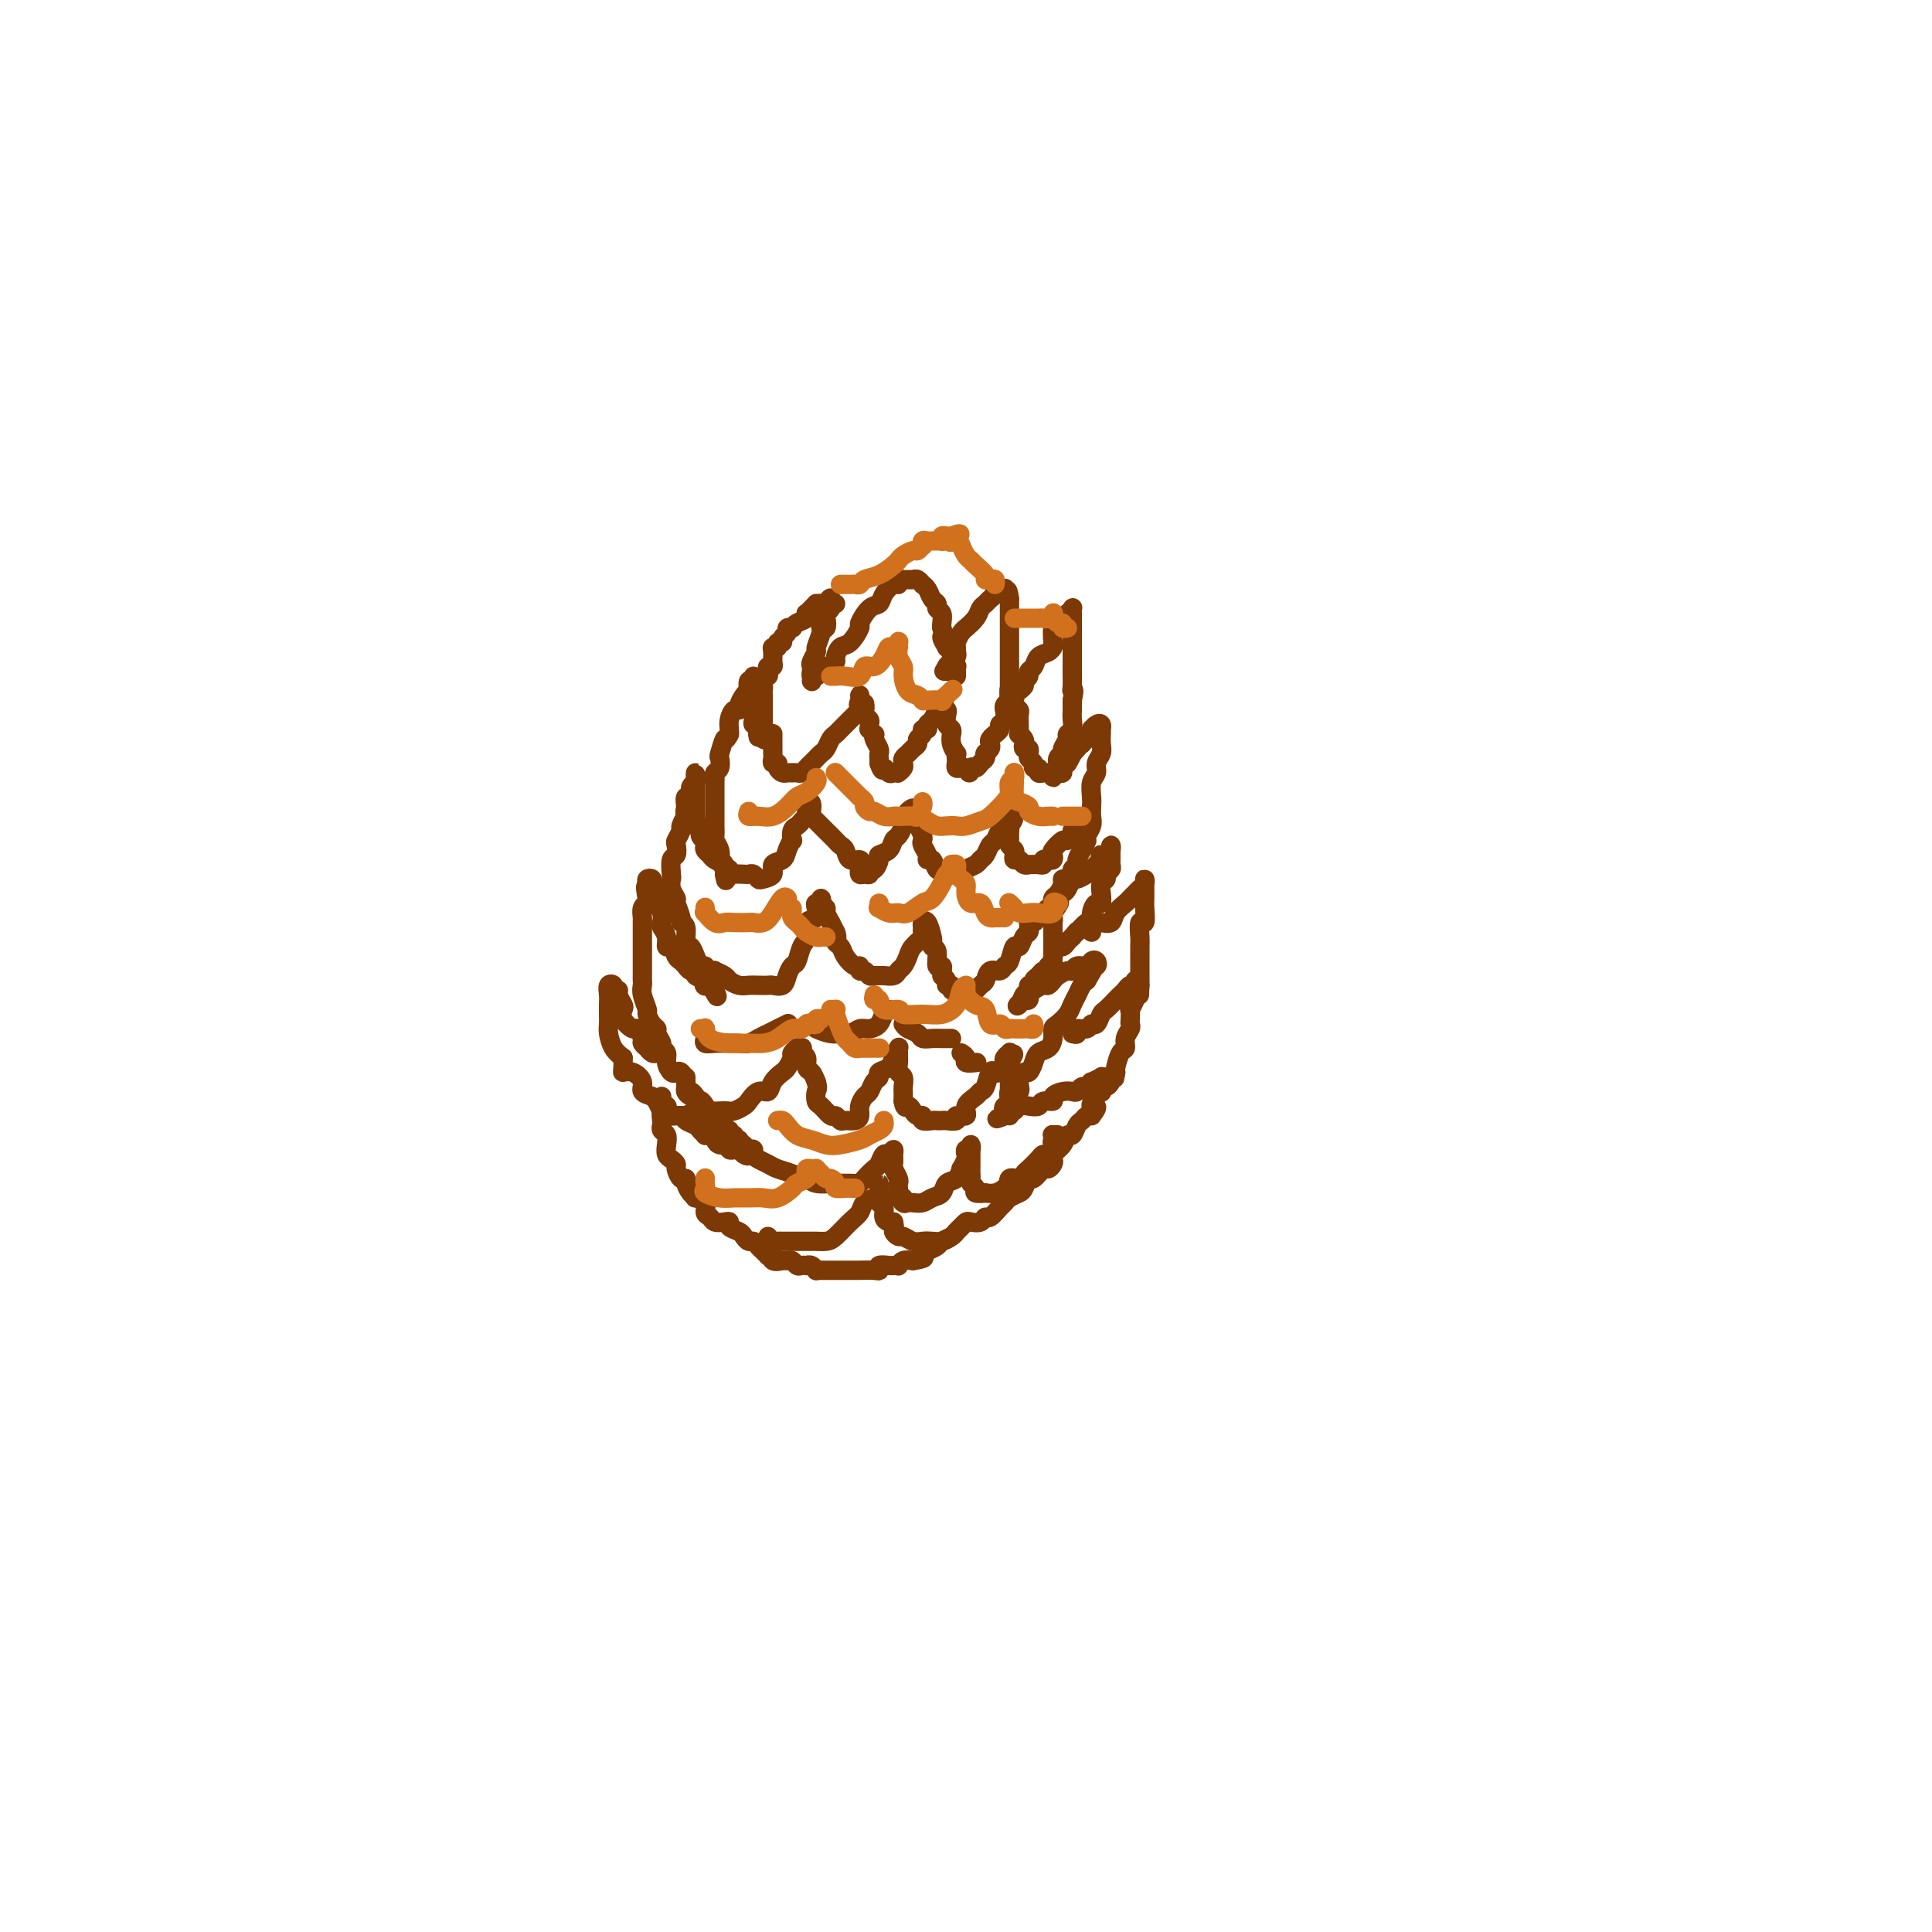 <svg viewBox='0 0 400 400' version='1.1' xmlns='http://www.w3.org/2000/svg' xmlns:xlink='http://www.w3.org/1999/xlink'><g fill='none' stroke='rgb(124,56,5)' stroke-width='4' stroke-linecap='round' stroke-linejoin='round'><path d='M169,140c0.447,-0.311 0.894,-0.623 1,-1c0.106,-0.377 -0.130,-0.821 0,-1c0.130,-0.179 0.626,-0.094 1,0c0.374,0.094 0.628,0.196 1,0c0.372,-0.196 0.864,-0.691 1,-1c0.136,-0.309 -0.084,-0.434 0,-1c0.084,-0.566 0.473,-1.574 1,-2c0.527,-0.426 1.192,-0.270 2,-1c0.808,-0.730 1.760,-2.345 2,-3c0.240,-0.655 -0.230,-0.351 0,-1c0.230,-0.649 1.162,-2.250 2,-3c0.838,-0.750 1.583,-0.650 2,-1c0.417,-0.350 0.507,-1.152 1,-2c0.493,-0.848 1.389,-1.744 2,-2c0.611,-0.256 0.937,0.128 1,0c0.063,-0.128 -0.138,-0.767 0,-1c0.138,-0.233 0.615,-0.058 1,0c0.385,0.058 0.677,0.001 1,0c0.323,-0.001 0.678,0.054 1,0c0.322,-0.054 0.611,-0.218 1,0c0.389,0.218 0.879,0.818 1,1c0.121,0.182 -0.126,-0.053 0,0c0.126,0.053 0.626,0.394 1,1c0.374,0.606 0.622,1.475 1,2c0.378,0.525 0.886,0.705 1,1c0.114,0.295 -0.166,0.706 0,1c0.166,0.294 0.776,0.470 1,1c0.224,0.530 0.060,1.412 0,2c-0.060,0.588 -0.017,0.882 0,1c0.017,0.118 0.009,0.059 0,0'/><path d='M195,130c0.554,1.720 -0.062,1.522 0,2c0.062,0.478 0.801,1.634 1,2c0.199,0.366 -0.144,-0.056 0,0c0.144,0.056 0.774,0.590 1,1c0.226,0.410 0.046,0.698 0,1c-0.046,0.302 0.040,0.620 0,1c-0.040,0.380 -0.207,0.824 0,1c0.207,0.176 0.787,0.086 1,0c0.213,-0.086 0.057,-0.167 0,0c-0.057,0.167 -0.015,0.581 0,1c0.015,0.419 0.004,0.844 0,1c-0.004,0.156 -0.001,0.045 0,0c0.001,-0.045 0.001,-0.022 0,0'/><path d='M168,141c0.000,0.000 0.100,0.100 0.1,0.1'/><path d='M169,140c-0.420,0.087 -0.841,0.174 -1,0c-0.159,-0.174 -0.058,-0.608 0,-1c0.058,-0.392 0.072,-0.742 0,-1c-0.072,-0.258 -0.231,-0.423 0,-1c0.231,-0.577 0.850,-1.564 1,-2c0.150,-0.436 -0.170,-0.320 0,-1c0.170,-0.680 0.829,-2.157 1,-3c0.171,-0.843 -0.147,-1.052 0,-1c0.147,0.052 0.758,0.364 1,0c0.242,-0.364 0.116,-1.404 0,-2c-0.116,-0.596 -0.223,-0.748 0,-1c0.223,-0.252 0.775,-0.603 1,-1c0.225,-0.397 0.122,-0.838 0,-1c-0.122,-0.162 -0.264,-0.044 0,0c0.264,0.044 0.932,0.012 1,0c0.068,-0.012 -0.466,-0.006 -1,0'/><path d='M172,125c0.281,-2.320 -0.516,-0.619 -1,0c-0.484,0.619 -0.655,0.156 -1,0c-0.345,-0.156 -0.863,-0.004 -1,0c-0.137,0.004 0.109,-0.139 0,0c-0.109,0.139 -0.572,0.562 -1,1c-0.428,0.438 -0.822,0.892 -1,1c-0.178,0.108 -0.139,-0.129 0,0c0.139,0.129 0.378,0.623 0,1c-0.378,0.377 -1.373,0.636 -2,1c-0.627,0.364 -0.885,0.833 -1,1c-0.115,0.167 -0.087,0.033 0,0c0.087,-0.033 0.235,0.034 0,0c-0.235,-0.034 -0.852,-0.168 -1,0c-0.148,0.168 0.171,0.637 0,1c-0.171,0.363 -0.834,0.618 -1,1c-0.166,0.382 0.166,0.889 0,1c-0.166,0.111 -0.829,-0.174 -1,0c-0.171,0.174 0.151,0.807 0,1c-0.151,0.193 -0.776,-0.054 -1,0c-0.224,0.054 -0.046,0.410 0,1c0.046,0.590 -0.039,1.416 0,2c0.039,0.584 0.203,0.926 0,1c-0.203,0.074 -0.773,-0.121 -1,0c-0.227,0.121 -0.112,0.558 0,1c0.112,0.442 0.223,0.888 0,1c-0.223,0.112 -0.778,-0.111 -1,0c-0.222,0.111 -0.111,0.555 0,1'/><path d='M158,141c-0.464,1.401 -0.124,0.904 0,1c0.124,0.096 0.033,0.786 0,1c-0.033,0.214 -0.009,-0.049 0,0c0.009,0.049 0.002,0.408 0,1c-0.002,0.592 -0.001,1.415 0,2c0.001,0.585 0.000,0.930 0,1c-0.000,0.070 -0.000,-0.135 0,0c0.000,0.135 -0.000,0.609 0,1c0.000,0.391 0.000,0.697 0,1c-0.000,0.303 -0.001,0.602 0,1c0.001,0.398 0.005,0.895 0,1c-0.005,0.105 -0.020,-0.181 0,0c0.020,0.181 0.073,0.829 0,1c-0.073,0.171 -0.272,-0.136 0,0c0.272,0.136 1.015,0.716 1,1c-0.015,0.284 -0.787,0.272 -1,0c-0.213,-0.272 0.135,-0.804 0,-1c-0.135,-0.196 -0.753,-0.056 -1,0c-0.247,0.056 -0.124,0.028 0,0'/><path d='M157,152c-0.094,1.527 0.171,-0.154 0,-1c-0.171,-0.846 -0.778,-0.855 -1,-1c-0.222,-0.145 -0.060,-0.425 0,-1c0.060,-0.575 0.016,-1.446 0,-2c-0.016,-0.554 -0.004,-0.793 0,-1c0.004,-0.207 0.001,-0.384 0,-1c-0.001,-0.616 -0.001,-1.673 0,-2c0.001,-0.327 0.001,0.074 0,0c-0.001,-0.074 -0.004,-0.625 0,-1c0.004,-0.375 0.015,-0.576 0,-1c-0.015,-0.424 -0.056,-1.070 0,-1c0.056,0.070 0.208,0.858 0,1c-0.208,0.142 -0.778,-0.362 -1,0c-0.222,0.362 -0.097,1.590 0,2c0.097,0.410 0.167,0.003 0,0c-0.167,-0.003 -0.570,0.397 -1,1c-0.430,0.603 -0.886,1.408 -1,2c-0.114,0.592 0.113,0.971 0,1c-0.113,0.029 -0.566,-0.291 -1,0c-0.434,0.291 -0.848,1.194 -1,2c-0.152,0.806 -0.044,1.516 0,2c0.044,0.484 0.022,0.742 0,1'/><path d='M151,152c-0.940,1.909 -0.792,0.682 -1,1c-0.208,0.318 -0.774,2.179 -1,3c-0.226,0.821 -0.113,0.600 0,1c0.113,0.400 0.226,1.421 0,2c-0.226,0.579 -0.793,0.718 -1,1c-0.207,0.282 -0.056,0.708 0,1c0.056,0.292 0.015,0.449 0,1c-0.015,0.551 -0.004,1.496 0,2c0.004,0.504 0.001,0.568 0,1c-0.001,0.432 -0.000,1.233 0,2c0.000,0.767 -0.001,1.500 0,2c0.001,0.500 0.004,0.766 0,1c-0.004,0.234 -0.015,0.435 0,1c0.015,0.565 0.055,1.496 0,2c-0.055,0.504 -0.207,0.583 0,1c0.207,0.417 0.772,1.172 1,2c0.228,0.828 0.118,1.728 0,2c-0.118,0.272 -0.244,-0.085 0,0c0.244,0.085 0.859,0.610 1,1c0.141,0.390 -0.193,0.643 0,1c0.193,0.357 0.912,0.816 1,1c0.088,0.184 -0.456,0.092 -1,0'/><path d='M150,181c0.419,2.821 0.466,0.375 0,-1c-0.466,-1.375 -1.444,-1.678 -2,-2c-0.556,-0.322 -0.689,-0.662 -1,-1c-0.311,-0.338 -0.800,-0.673 -1,-1c-0.200,-0.327 -0.110,-0.646 0,-1c0.110,-0.354 0.240,-0.744 0,-1c-0.240,-0.256 -0.849,-0.380 -1,-1c-0.151,-0.620 0.156,-1.736 0,-2c-0.156,-0.264 -0.774,0.325 -1,0c-0.226,-0.325 -0.061,-1.565 0,-2c0.061,-0.435 0.016,-0.067 0,0c-0.016,0.067 -0.004,-0.167 0,-1c0.004,-0.833 0.001,-2.264 0,-3c-0.001,-0.736 -0.000,-0.776 0,-1c0.000,-0.224 -0.000,-0.631 0,-1c0.000,-0.369 0.001,-0.698 0,-1c-0.001,-0.302 -0.004,-0.577 0,-1c0.004,-0.423 0.016,-0.995 0,-1c-0.016,-0.005 -0.061,0.558 0,1c0.061,0.442 0.226,0.765 0,1c-0.226,0.235 -0.844,0.383 -1,1c-0.156,0.617 0.150,1.705 0,2c-0.150,0.295 -0.757,-0.201 -1,0c-0.243,0.201 -0.121,1.101 0,2'/><path d='M142,167c-0.327,1.257 -0.144,1.899 0,2c0.144,0.101 0.249,-0.339 0,0c-0.249,0.339 -0.850,1.457 -1,2c-0.150,0.543 0.152,0.511 0,1c-0.152,0.489 -0.759,1.501 -1,2c-0.241,0.499 -0.117,0.486 0,1c0.117,0.514 0.226,1.555 0,2c-0.226,0.445 -0.789,0.295 -1,1c-0.211,0.705 -0.072,2.267 0,3c0.072,0.733 0.076,0.638 0,1c-0.076,0.362 -0.232,1.183 0,2c0.232,0.817 0.851,1.631 1,2c0.149,0.369 -0.171,0.292 0,1c0.171,0.708 0.833,2.202 1,3c0.167,0.798 -0.163,0.899 0,1c0.163,0.101 0.817,0.202 1,1c0.183,0.798 -0.105,2.295 0,3c0.105,0.705 0.603,0.619 1,1c0.397,0.381 0.694,1.230 1,2c0.306,0.770 0.622,1.463 1,2c0.378,0.537 0.818,0.918 1,1c0.182,0.082 0.105,-0.136 0,0c-0.105,0.136 -0.238,0.624 0,1c0.238,0.376 0.848,0.639 1,1c0.152,0.361 -0.155,0.818 0,1c0.155,0.182 0.773,0.087 1,0c0.227,-0.087 0.065,-0.168 0,0c-0.065,0.168 -0.032,0.584 0,1'/><path d='M148,205c1.226,3.024 -0.208,0.083 -1,-1c-0.792,-1.083 -0.940,-0.310 -1,0c-0.060,0.310 -0.030,0.155 0,0'/><path d='M146,204c-0.343,-0.106 -0.200,0.130 0,0c0.200,-0.130 0.456,-0.627 0,-1c-0.456,-0.373 -1.624,-0.621 -2,-1c-0.376,-0.379 0.040,-0.890 0,-1c-0.040,-0.110 -0.536,0.179 -1,0c-0.464,-0.179 -0.898,-0.826 -1,-1c-0.102,-0.174 0.126,0.127 0,0c-0.126,-0.127 -0.607,-0.681 -1,-1c-0.393,-0.319 -0.697,-0.404 -1,-1c-0.303,-0.596 -0.603,-1.703 -1,-2c-0.397,-0.297 -0.890,0.216 -1,0c-0.110,-0.216 0.163,-1.161 0,-2c-0.163,-0.839 -0.761,-1.572 -1,-2c-0.239,-0.428 -0.120,-0.552 0,-1c0.120,-0.448 0.242,-1.219 0,-2c-0.242,-0.781 -0.849,-1.572 -1,-2c-0.151,-0.428 0.152,-0.494 0,-1c-0.152,-0.506 -0.759,-1.453 -1,-2c-0.241,-0.547 -0.117,-0.693 0,-1c0.117,-0.307 0.227,-0.773 0,-1c-0.227,-0.227 -0.792,-0.215 -1,0c-0.208,0.215 -0.059,0.633 0,1c0.059,0.367 0.030,0.684 0,1'/><path d='M134,184c-0.635,-1.455 -0.223,0.907 0,2c0.223,1.093 0.256,0.917 0,1c-0.256,0.083 -0.801,0.424 -1,1c-0.199,0.576 -0.053,1.387 0,2c0.053,0.613 0.014,1.028 0,1c-0.014,-0.028 -0.004,-0.498 0,0c0.004,0.498 0.001,1.964 0,3c-0.001,1.036 -0.000,1.643 0,2c0.000,0.357 -0.000,0.463 0,1c0.000,0.537 0.000,1.505 0,2c-0.000,0.495 -0.001,0.515 0,1c0.001,0.485 0.004,1.433 0,2c-0.004,0.567 -0.016,0.753 0,1c0.016,0.247 0.060,0.556 0,1c-0.060,0.444 -0.222,1.022 0,2c0.222,0.978 0.829,2.355 1,3c0.171,0.645 -0.094,0.558 0,1c0.094,0.442 0.546,1.414 1,2c0.454,0.586 0.910,0.786 1,1c0.090,0.214 -0.187,0.441 0,1c0.187,0.559 0.838,1.450 1,2c0.162,0.550 -0.164,0.761 0,1c0.164,0.239 0.817,0.508 1,1c0.183,0.492 -0.105,1.209 0,2c0.105,0.791 0.602,1.656 1,2c0.398,0.344 0.698,0.169 1,0c0.302,-0.169 0.606,-0.330 1,0c0.394,0.330 0.879,1.150 1,2c0.121,0.850 -0.121,1.729 0,2c0.121,0.271 0.606,-0.065 1,0c0.394,0.065 0.697,0.533 1,1'/><path d='M144,227c1.867,3.427 1.035,1.493 1,1c-0.035,-0.493 0.727,0.455 1,1c0.273,0.545 0.058,0.686 0,1c-0.058,0.314 0.041,0.802 0,1c-0.041,0.198 -0.222,0.106 0,0c0.222,-0.106 0.848,-0.226 1,0c0.152,0.226 -0.171,0.797 0,1c0.171,0.203 0.834,0.039 1,0c0.166,-0.039 -0.167,0.046 0,0c0.167,-0.046 0.833,-0.224 1,0c0.167,0.224 -0.166,0.848 0,1c0.166,0.152 0.829,-0.170 1,0c0.171,0.170 -0.151,0.830 0,1c0.151,0.170 0.777,-0.152 1,0c0.223,0.152 0.045,0.776 0,1c-0.045,0.224 0.043,0.046 0,0c-0.043,-0.046 -0.218,0.039 0,0c0.218,-0.039 0.828,-0.203 1,0c0.172,0.203 -0.094,0.772 0,1c0.094,0.228 0.547,0.114 1,0'/><path d='M153,236c1.327,1.635 0.145,1.222 0,1c-0.145,-0.222 0.746,-0.252 1,0c0.254,0.252 -0.128,0.785 0,1c0.128,0.215 0.766,0.110 1,0c0.234,-0.110 0.063,-0.225 0,0c-0.063,0.225 -0.017,0.791 0,1c0.017,0.209 0.005,0.060 0,0c-0.005,-0.060 -0.002,-0.030 0,0'/><path d='M155,239c0.132,0.524 -0.540,0.333 -1,0c-0.460,-0.333 -0.710,-0.807 -1,-1c-0.290,-0.193 -0.620,-0.103 -1,0c-0.380,0.103 -0.809,0.221 -1,0c-0.191,-0.221 -0.145,-0.781 0,-1c0.145,-0.219 0.389,-0.097 0,0c-0.389,0.097 -1.410,0.170 -2,0c-0.590,-0.170 -0.750,-0.585 -1,-1c-0.250,-0.415 -0.591,-0.832 -1,-1c-0.409,-0.168 -0.887,-0.086 -1,0c-0.113,0.086 0.140,0.177 0,0c-0.140,-0.177 -0.671,-0.621 -1,-1c-0.329,-0.379 -0.456,-0.693 -1,-1c-0.544,-0.307 -1.505,-0.608 -2,-1c-0.495,-0.392 -0.524,-0.874 -1,-1c-0.476,-0.126 -1.399,0.106 -2,0c-0.601,-0.106 -0.879,-0.549 -1,-1c-0.121,-0.451 -0.085,-0.910 0,-1c0.085,-0.090 0.219,0.189 0,0c-0.219,-0.189 -0.791,-0.844 -1,-1c-0.209,-0.156 -0.056,0.189 0,0c0.056,-0.189 0.016,-0.911 0,-1c-0.016,-0.089 -0.008,0.456 0,1'/><path d='M137,228c-2.785,-1.507 -0.747,0.226 0,1c0.747,0.774 0.204,0.588 0,1c-0.204,0.412 -0.069,1.423 0,2c0.069,0.577 0.070,0.722 0,1c-0.070,0.278 -0.212,0.690 0,1c0.212,0.310 0.779,0.517 1,1c0.221,0.483 0.097,1.241 0,2c-0.097,0.759 -0.167,1.517 0,2c0.167,0.483 0.570,0.689 1,1c0.430,0.311 0.885,0.726 1,1c0.115,0.274 -0.110,0.405 0,1c0.110,0.595 0.556,1.652 1,2c0.444,0.348 0.888,-0.012 1,0c0.112,0.012 -0.106,0.398 0,1c0.106,0.602 0.535,1.422 1,2c0.465,0.578 0.965,0.914 1,1c0.035,0.086 -0.395,-0.078 0,0c0.395,0.078 1.615,0.399 2,1c0.385,0.601 -0.064,1.481 0,2c0.064,0.519 0.642,0.678 1,1c0.358,0.322 0.495,0.807 1,1c0.505,0.193 1.378,0.093 2,0c0.622,-0.093 0.993,-0.179 1,0c0.007,0.179 -0.349,0.621 0,1c0.349,0.379 1.403,0.693 2,1c0.597,0.307 0.737,0.607 1,1c0.263,0.393 0.648,0.879 1,1c0.352,0.121 0.672,-0.122 1,0c0.328,0.122 0.665,0.610 1,1c0.335,0.390 0.667,0.683 1,1c0.333,0.317 0.666,0.659 1,1'/><path d='M159,260c2.731,1.950 1.558,0.325 1,0c-0.558,-0.325 -0.500,0.649 0,1c0.500,0.351 1.443,0.080 2,0c0.557,-0.080 0.728,0.031 1,0c0.272,-0.031 0.647,-0.204 1,0c0.353,0.204 0.686,0.786 1,1c0.314,0.214 0.610,0.061 1,0c0.390,-0.061 0.874,-0.030 1,0c0.126,0.030 -0.107,0.061 0,0c0.107,-0.061 0.554,-0.212 1,0c0.446,0.212 0.893,0.789 1,1c0.107,0.211 -0.125,0.057 0,0c0.125,-0.057 0.607,-0.015 1,0c0.393,0.015 0.697,0.004 1,0c0.303,-0.004 0.605,-0.001 1,0c0.395,0.001 0.883,0.000 1,0c0.117,-0.000 -0.136,-0.000 0,0c0.136,0.000 0.661,0.000 1,0c0.339,-0.000 0.493,-0.000 1,0c0.507,0.000 1.366,0.001 2,0c0.634,-0.001 1.044,-0.004 1,0c-0.044,0.004 -0.541,0.015 0,0c0.541,-0.015 2.119,-0.057 3,0c0.881,0.057 1.063,0.211 1,0c-0.063,-0.211 -0.371,-0.788 0,-1c0.371,-0.212 1.422,-0.061 2,0c0.578,0.061 0.682,0.030 1,0c0.318,-0.030 0.848,-0.060 1,0c0.152,0.060 -0.074,0.208 0,0c0.074,-0.208 0.450,-0.774 1,-1c0.550,-0.226 1.275,-0.113 2,0'/><path d='M189,261c3.207,-0.488 2.225,-0.708 2,-1c-0.225,-0.292 0.307,-0.656 1,-1c0.693,-0.344 1.548,-0.669 2,-1c0.452,-0.331 0.503,-0.667 1,-1c0.497,-0.333 1.442,-0.664 2,-1c0.558,-0.336 0.731,-0.677 1,-1c0.269,-0.323 0.636,-0.627 1,-1c0.364,-0.373 0.727,-0.816 1,-1c0.273,-0.184 0.458,-0.109 1,0c0.542,0.109 1.441,0.250 2,0c0.559,-0.250 0.779,-0.893 1,-1c0.221,-0.107 0.444,0.322 1,0c0.556,-0.322 1.444,-1.394 2,-2c0.556,-0.606 0.779,-0.745 1,-1c0.221,-0.255 0.439,-0.627 1,-1c0.561,-0.373 1.463,-0.749 2,-1c0.537,-0.251 0.707,-0.378 1,-1c0.293,-0.622 0.709,-1.739 1,-2c0.291,-0.261 0.457,0.333 1,0c0.543,-0.333 1.464,-1.594 2,-2c0.536,-0.406 0.686,0.044 1,0c0.314,-0.044 0.791,-0.580 1,-1c0.209,-0.420 0.150,-0.724 0,-1c-0.150,-0.276 -0.391,-0.526 0,-1c0.391,-0.474 1.414,-1.173 2,-2c0.586,-0.827 0.734,-1.780 1,-2c0.266,-0.220 0.649,0.295 1,0c0.351,-0.295 0.672,-1.399 1,-2c0.328,-0.601 0.665,-0.700 1,-1c0.335,-0.300 0.667,-0.800 1,-1c0.333,-0.200 0.666,-0.100 1,0'/><path d='M226,231c2.121,-2.670 0.423,-1.846 0,-2c-0.423,-0.154 0.427,-1.285 1,-2c0.573,-0.715 0.867,-1.014 1,-1c0.133,0.014 0.104,0.343 0,0c-0.104,-0.343 -0.284,-1.356 0,-2c0.284,-0.644 1.033,-0.920 1,-1c-0.033,-0.080 -0.849,0.035 -1,0c-0.151,-0.035 0.363,-0.221 0,0c-0.363,0.221 -1.603,0.847 -2,1c-0.397,0.153 0.049,-0.169 0,0c-0.049,0.169 -0.593,0.829 -1,1c-0.407,0.171 -0.677,-0.148 -1,0c-0.323,0.148 -0.697,0.762 -1,1c-0.303,0.238 -0.533,0.101 -1,0c-0.467,-0.101 -1.171,-0.167 -2,0c-0.829,0.167 -1.783,0.567 -2,1c-0.217,0.433 0.303,0.900 0,1c-0.303,0.100 -1.429,-0.165 -2,0c-0.571,0.165 -0.587,0.762 -1,1c-0.413,0.238 -1.224,0.119 -2,0c-0.776,-0.119 -1.517,-0.238 -2,0c-0.483,0.238 -0.707,0.833 -1,1c-0.293,0.167 -0.655,-0.095 -1,0c-0.345,0.095 -0.672,0.548 -1,1'/><path d='M208,231c-3.099,1.129 -0.847,0.452 0,0c0.847,-0.452 0.287,-0.680 0,-1c-0.287,-0.320 -0.302,-0.732 0,-1c0.302,-0.268 0.921,-0.391 1,-1c0.079,-0.609 -0.382,-1.703 0,-2c0.382,-0.297 1.608,0.202 2,0c0.392,-0.202 -0.051,-1.105 0,-2c0.051,-0.895 0.594,-1.783 1,-2c0.406,-0.217 0.673,0.238 1,0c0.327,-0.238 0.714,-1.167 1,-2c0.286,-0.833 0.471,-1.570 1,-2c0.529,-0.430 1.402,-0.552 2,-1c0.598,-0.448 0.920,-1.222 1,-2c0.080,-0.778 -0.081,-1.559 0,-2c0.081,-0.441 0.403,-0.542 1,-1c0.597,-0.458 1.469,-1.275 2,-2c0.531,-0.725 0.720,-1.359 1,-2c0.280,-0.641 0.652,-1.288 1,-2c0.348,-0.712 0.671,-1.489 1,-2c0.329,-0.511 0.665,-0.755 1,-1'/><path d='M225,203c2.852,-4.802 1.483,-2.807 1,-2c-0.483,0.807 -0.080,0.425 0,0c0.080,-0.425 -0.163,-0.895 0,-1c0.163,-0.105 0.730,0.153 1,0c0.270,-0.153 0.241,-0.716 0,-1c-0.241,-0.284 -0.693,-0.287 -1,0c-0.307,0.287 -0.467,0.865 -1,1c-0.533,0.135 -1.438,-0.171 -2,0c-0.562,0.171 -0.781,0.820 -1,1c-0.219,0.180 -0.439,-0.110 -1,0c-0.561,0.110 -1.463,0.621 -2,1c-0.537,0.379 -0.708,0.627 -1,1c-0.292,0.373 -0.705,0.869 -1,1c-0.295,0.131 -0.470,-0.105 -1,0c-0.530,0.105 -1.413,0.550 -2,1c-0.587,0.450 -0.879,0.904 -1,1c-0.121,0.096 -0.071,-0.166 0,0c0.071,0.166 0.163,0.762 0,1c-0.163,0.238 -0.582,0.119 -1,0'/><path d='M212,207c-1.971,1.419 -1.400,1.467 -1,1c0.400,-0.467 0.628,-1.449 1,-2c0.372,-0.551 0.887,-0.672 1,-1c0.113,-0.328 -0.177,-0.862 0,-1c0.177,-0.138 0.821,0.122 1,0c0.179,-0.122 -0.106,-0.625 0,-1c0.106,-0.375 0.603,-0.621 1,-1c0.397,-0.379 0.695,-0.889 1,-1c0.305,-0.111 0.617,0.179 1,0c0.383,-0.179 0.838,-0.826 1,-1c0.162,-0.174 0.032,0.126 0,0c-0.032,-0.126 0.033,-0.678 0,-1c-0.033,-0.322 -0.163,-0.415 0,-1c0.163,-0.585 0.621,-1.662 1,-2c0.379,-0.338 0.679,0.063 1,0c0.321,-0.063 0.663,-0.589 1,-1c0.337,-0.411 0.668,-0.705 1,-1'/><path d='M222,194c1.669,-2.110 0.842,-0.885 1,-1c0.158,-0.115 1.300,-1.570 2,-2c0.700,-0.430 0.958,0.166 1,0c0.042,-0.166 -0.134,-1.095 0,-2c0.134,-0.905 0.576,-1.787 1,-2c0.424,-0.213 0.831,0.241 1,0c0.169,-0.241 0.102,-1.178 0,-2c-0.102,-0.822 -0.237,-1.530 0,-2c0.237,-0.470 0.848,-0.703 1,-1c0.152,-0.297 -0.156,-0.657 0,-1c0.156,-0.343 0.774,-0.669 1,-1c0.226,-0.331 0.060,-0.668 0,-1c-0.060,-0.332 -0.015,-0.661 0,-1c0.015,-0.339 0.001,-0.690 0,-1c-0.001,-0.310 0.011,-0.580 0,-1c-0.011,-0.420 -0.044,-0.989 0,-1c0.044,-0.011 0.166,0.535 0,1c-0.166,0.465 -0.619,0.847 -1,1c-0.381,0.153 -0.691,0.076 -1,0'/><path d='M228,177c-0.323,-0.224 -0.129,0.714 0,1c0.129,0.286 0.194,-0.082 0,0c-0.194,0.082 -0.647,0.615 -1,1c-0.353,0.385 -0.605,0.623 -1,1c-0.395,0.377 -0.932,0.892 -1,1c-0.068,0.108 0.333,-0.192 0,0c-0.333,0.192 -1.400,0.877 -2,1c-0.600,0.123 -0.734,-0.317 -1,0c-0.266,0.317 -0.663,1.390 -1,2c-0.337,0.610 -0.612,0.757 -1,1c-0.388,0.243 -0.889,0.583 -1,1c-0.111,0.417 0.167,0.911 0,1c-0.167,0.089 -0.777,-0.228 -1,0c-0.223,0.228 -0.057,1.001 0,1c0.057,-0.001 0.005,-0.777 0,-1c-0.005,-0.223 0.036,0.108 0,0c-0.036,-0.108 -0.151,-0.655 0,-1c0.151,-0.345 0.566,-0.488 1,-1c0.434,-0.512 0.886,-1.394 1,-2c0.114,-0.606 -0.109,-0.936 0,-1c0.109,-0.064 0.550,0.138 1,0c0.450,-0.138 0.908,-0.617 1,-1c0.092,-0.383 -0.181,-0.670 0,-1c0.181,-0.330 0.818,-0.704 1,-1c0.182,-0.296 -0.091,-0.513 0,-1c0.091,-0.487 0.545,-1.243 1,-2'/><path d='M224,176c1.016,-1.965 1.057,-1.878 1,-2c-0.057,-0.122 -0.211,-0.454 0,-1c0.211,-0.546 0.788,-1.305 1,-2c0.212,-0.695 0.061,-1.327 0,-2c-0.061,-0.673 -0.031,-1.388 0,-2c0.031,-0.612 0.065,-1.123 0,-2c-0.065,-0.877 -0.228,-2.122 0,-3c0.228,-0.878 0.846,-1.391 1,-2c0.154,-0.609 -0.155,-1.316 0,-2c0.155,-0.684 0.773,-1.345 1,-2c0.227,-0.655 0.061,-1.303 0,-2c-0.061,-0.697 -0.019,-1.442 0,-2c0.019,-0.558 0.015,-0.931 0,-1c-0.015,-0.069 -0.043,0.164 0,0c0.043,-0.164 0.155,-0.724 0,-1c-0.155,-0.276 -0.577,-0.267 -1,0c-0.423,0.267 -0.848,0.793 -1,1c-0.152,0.207 -0.030,0.097 0,0c0.030,-0.097 -0.033,-0.181 0,0c0.033,0.181 0.163,0.626 0,1c-0.163,0.374 -0.618,0.678 -1,1c-0.382,0.322 -0.691,0.661 -1,1'/><path d='M224,154c-0.781,0.622 -0.735,0.677 -1,1c-0.265,0.323 -0.841,0.913 -1,1c-0.159,0.087 0.098,-0.330 0,0c-0.098,0.330 -0.552,1.408 -1,2c-0.448,0.592 -0.891,0.699 -1,1c-0.109,0.301 0.114,0.795 0,1c-0.114,0.205 -0.566,0.121 -1,0c-0.434,-0.121 -0.849,-0.281 -1,0c-0.151,0.281 -0.036,1.001 0,1c0.036,-0.001 -0.005,-0.725 0,-1c0.005,-0.275 0.058,-0.101 0,0c-0.058,0.101 -0.227,0.130 0,0c0.227,-0.130 0.849,-0.420 1,-1c0.151,-0.580 -0.171,-1.451 0,-2c0.171,-0.549 0.834,-0.776 1,-1c0.166,-0.224 -0.166,-0.444 0,-1c0.166,-0.556 0.829,-1.449 1,-2c0.171,-0.551 -0.150,-0.759 0,-1c0.150,-0.241 0.772,-0.515 1,-1c0.228,-0.485 0.061,-1.182 0,-2c-0.061,-0.818 -0.016,-1.759 0,-2c0.016,-0.241 0.005,0.217 0,0c-0.005,-0.217 -0.002,-1.108 0,-2'/><path d='M222,145c0.619,-2.902 0.166,-2.157 0,-2c-0.166,0.157 -0.044,-0.273 0,-1c0.044,-0.727 0.012,-1.752 0,-2c-0.012,-0.248 -0.003,0.281 0,0c0.003,-0.281 0.001,-1.373 0,-2c-0.001,-0.627 -0.000,-0.789 0,-1c0.000,-0.211 0.000,-0.473 0,-1c-0.000,-0.527 -0.000,-1.321 0,-2c0.000,-0.679 -0.000,-1.243 0,-2c0.000,-0.757 0.000,-1.708 0,-2c-0.000,-0.292 -0.000,0.076 0,0c0.000,-0.076 0.001,-0.596 0,-1c-0.001,-0.404 -0.003,-0.693 0,-1c0.003,-0.307 0.012,-0.631 0,-1c-0.012,-0.369 -0.044,-0.784 0,-1c0.044,-0.216 0.166,-0.232 0,0c-0.166,0.232 -0.619,0.714 -1,1c-0.381,0.286 -0.690,0.377 -1,1c-0.310,0.623 -0.621,1.778 -1,2c-0.379,0.222 -0.826,-0.488 -1,0c-0.174,0.488 -0.074,2.176 0,3c0.074,0.824 0.121,0.784 0,1c-0.121,0.216 -0.410,0.688 -1,1c-0.590,0.312 -1.481,0.465 -2,1c-0.519,0.535 -0.665,1.453 -1,2c-0.335,0.547 -0.859,0.724 -1,1c-0.141,0.276 0.103,0.650 0,1c-0.103,0.350 -0.551,0.675 -1,1'/><path d='M212,141c-1.504,2.333 -0.263,1.166 0,1c0.263,-0.166 -0.451,0.670 -1,1c-0.549,0.330 -0.932,0.156 -1,0c-0.068,-0.156 0.178,-0.294 0,0c-0.178,0.294 -0.780,1.018 -1,1c-0.220,-0.018 -0.059,-0.780 0,-1c0.059,-0.220 0.016,0.101 0,0c-0.016,-0.101 -0.004,-0.622 0,-1c0.004,-0.378 0.001,-0.611 0,-1c-0.001,-0.389 -0.000,-0.934 0,-1c0.000,-0.066 0.000,0.346 0,0c-0.000,-0.346 -0.000,-1.450 0,-2c0.000,-0.550 0.000,-0.545 0,-1c-0.000,-0.455 -0.000,-1.369 0,-2c0.000,-0.631 0.000,-0.979 0,-1c-0.000,-0.021 -0.000,0.283 0,0c0.000,-0.283 0.000,-1.154 0,-2c-0.000,-0.846 -0.000,-1.666 0,-2c0.000,-0.334 0.000,-0.183 0,0c-0.000,0.183 -0.000,0.399 0,0c0.000,-0.399 0.000,-1.413 0,-2c-0.000,-0.587 -0.000,-0.749 0,-1c0.000,-0.251 0.000,-0.593 0,-1c-0.000,-0.407 -0.000,-0.879 0,-1c0.000,-0.121 0.000,0.108 0,0c-0.000,-0.108 -0.000,-0.554 0,-1'/><path d='M209,124c-0.378,-3.105 -0.823,-1.369 -1,-1c-0.177,0.369 -0.085,-0.630 0,-1c0.085,-0.370 0.163,-0.110 0,0c-0.163,0.110 -0.568,0.071 -1,0c-0.432,-0.071 -0.889,-0.174 -1,0c-0.111,0.174 0.126,0.627 0,1c-0.126,0.373 -0.616,0.668 -1,1c-0.384,0.332 -0.662,0.701 -1,1c-0.338,0.299 -0.734,0.527 -1,1c-0.266,0.473 -0.401,1.191 -1,2c-0.599,0.809 -1.663,1.708 -2,2c-0.337,0.292 0.053,-0.024 0,0c-0.053,0.024 -0.549,0.386 -1,1c-0.451,0.614 -0.857,1.478 -1,2c-0.143,0.522 -0.023,0.700 0,1c0.023,0.300 -0.050,0.720 0,1c0.050,0.280 0.224,0.419 0,1c-0.224,0.581 -0.844,1.603 -1,2c-0.156,0.397 0.154,0.168 0,0c-0.154,-0.168 -0.772,-0.276 -1,0c-0.228,0.276 -0.065,0.936 0,1c0.065,0.064 0.033,-0.468 0,-1'/><path d='M196,138c-1.089,1.867 -0.311,0.533 0,0c0.311,-0.533 0.156,-0.267 0,0'/><path d='M160,152c0.000,-0.089 0.000,-0.177 0,0c-0.000,0.177 -0.000,0.621 0,1c0.000,0.379 0.000,0.693 0,1c-0.000,0.307 -0.001,0.608 0,1c0.001,0.392 0.004,0.875 0,1c-0.004,0.125 -0.016,-0.107 0,0c0.016,0.107 0.060,0.554 0,1c-0.060,0.446 -0.224,0.890 0,1c0.224,0.110 0.834,-0.114 1,0c0.166,0.114 -0.114,0.567 0,1c0.114,0.433 0.622,0.848 1,1c0.378,0.152 0.626,0.042 1,0c0.374,-0.042 0.874,-0.014 1,0c0.126,0.014 -0.121,0.015 0,0c0.121,-0.015 0.610,-0.045 1,0c0.390,0.045 0.682,0.167 1,0c0.318,-0.167 0.663,-0.621 1,-1c0.337,-0.379 0.668,-0.683 1,-1c0.332,-0.317 0.667,-0.649 1,-1c0.333,-0.351 0.666,-0.723 1,-1c0.334,-0.277 0.671,-0.459 1,-1c0.329,-0.541 0.652,-1.440 1,-2c0.348,-0.560 0.723,-0.780 1,-1c0.277,-0.220 0.456,-0.440 1,-1c0.544,-0.560 1.454,-1.458 2,-2c0.546,-0.542 0.727,-0.726 1,-1c0.273,-0.274 0.636,-0.637 1,-1'/><path d='M178,147c2.011,-2.192 0.539,-1.173 0,-1c-0.539,0.173 -0.145,-0.500 0,-1c0.145,-0.500 0.043,-0.829 0,-1c-0.043,-0.171 -0.026,-0.185 0,0c0.026,0.185 0.060,0.571 0,1c-0.060,0.429 -0.213,0.903 0,1c0.213,0.097 0.793,-0.181 1,0c0.207,0.181 0.041,0.822 0,1c-0.041,0.178 0.042,-0.106 0,0c-0.042,0.106 -0.208,0.602 0,1c0.208,0.398 0.792,0.699 1,1c0.208,0.301 0.042,0.602 0,1c-0.042,0.398 0.040,0.893 0,1c-0.040,0.107 -0.203,-0.175 0,0c0.203,0.175 0.772,0.806 1,1c0.228,0.194 0.114,-0.050 0,0c-0.114,0.050 -0.227,0.395 0,1c0.227,0.605 0.793,1.472 1,2c0.207,0.528 0.056,0.719 0,1c-0.056,0.281 -0.016,0.652 0,1c0.016,0.348 0.008,0.674 0,1'/><path d='M182,158c0.797,2.332 0.788,1.160 1,1c0.212,-0.160 0.644,0.690 1,1c0.356,0.310 0.635,0.080 1,0c0.365,-0.080 0.816,-0.010 1,0c0.184,0.010 0.101,-0.039 0,0c-0.101,0.039 -0.220,0.165 0,0c0.220,-0.165 0.780,-0.622 1,-1c0.220,-0.378 0.102,-0.679 0,-1c-0.102,-0.321 -0.186,-0.664 0,-1c0.186,-0.336 0.642,-0.667 1,-1c0.358,-0.333 0.617,-0.668 1,-1c0.383,-0.332 0.891,-0.663 1,-1c0.109,-0.337 -0.182,-0.682 0,-1c0.182,-0.318 0.836,-0.609 1,-1c0.164,-0.391 -0.163,-0.883 0,-1c0.163,-0.117 0.814,0.141 1,0c0.186,-0.141 -0.095,-0.683 0,-1c0.095,-0.317 0.564,-0.411 1,-1c0.436,-0.589 0.839,-1.673 1,-2c0.161,-0.327 0.082,0.104 0,0c-0.082,-0.104 -0.166,-0.744 0,-1c0.166,-0.256 0.583,-0.128 1,0'/><path d='M195,146c1.239,-2.303 0.336,-1.560 0,-1c-0.336,0.560 -0.104,0.937 0,1c0.104,0.063 0.079,-0.186 0,0c-0.079,0.186 -0.214,0.809 0,1c0.214,0.191 0.775,-0.050 1,0c0.225,0.050 0.113,0.390 0,1c-0.113,0.610 -0.227,1.489 0,2c0.227,0.511 0.797,0.652 1,1c0.203,0.348 0.040,0.901 0,1c-0.040,0.099 0.042,-0.258 0,0c-0.042,0.258 -0.207,1.130 0,2c0.207,0.870 0.787,1.740 1,2c0.213,0.260 0.060,-0.088 0,0c-0.060,0.088 -0.026,0.612 0,1c0.026,0.388 0.046,0.640 0,1c-0.046,0.360 -0.157,0.828 0,1c0.157,0.172 0.581,0.046 1,0c0.419,-0.046 0.834,-0.013 1,0c0.166,0.013 0.083,0.007 0,0'/><path d='M200,159c0.951,1.998 0.829,0.493 1,0c0.171,-0.493 0.634,0.025 1,0c0.366,-0.025 0.633,-0.594 1,-1c0.367,-0.406 0.834,-0.648 1,-1c0.166,-0.352 0.031,-0.815 0,-1c-0.031,-0.185 0.043,-0.091 0,0c-0.043,0.091 -0.204,0.178 0,0c0.204,-0.178 0.771,-0.621 1,-1c0.229,-0.379 0.118,-0.693 0,-1c-0.118,-0.307 -0.243,-0.607 0,-1c0.243,-0.393 0.853,-0.877 1,-1c0.147,-0.123 -0.171,0.117 0,0c0.171,-0.117 0.831,-0.591 1,-1c0.169,-0.409 -0.152,-0.754 0,-1c0.152,-0.246 0.777,-0.395 1,-1c0.223,-0.605 0.046,-1.668 0,-2c-0.046,-0.332 0.041,0.065 0,0c-0.041,-0.065 -0.208,-0.592 0,-1c0.208,-0.408 0.792,-0.697 1,-1c0.208,-0.303 0.042,-0.622 0,-1c-0.042,-0.378 0.041,-0.817 0,-1c-0.041,-0.183 -0.207,-0.111 0,0c0.207,0.111 0.786,0.261 1,0c0.214,-0.261 0.061,-0.932 0,-1c-0.061,-0.068 -0.031,0.466 0,1'/><path d='M210,143c1.548,-2.523 0.419,-0.830 0,0c-0.419,0.830 -0.126,0.799 0,1c0.126,0.201 0.086,0.635 0,1c-0.086,0.365 -0.219,0.662 0,1c0.219,0.338 0.791,0.716 1,1c0.209,0.284 0.056,0.472 0,1c-0.056,0.528 -0.016,1.394 0,2c0.016,0.606 0.008,0.950 0,1c-0.008,0.050 -0.016,-0.194 0,0c0.016,0.194 0.056,0.827 0,1c-0.056,0.173 -0.207,-0.112 0,0c0.207,0.112 0.774,0.622 1,1c0.226,0.378 0.113,0.623 0,1c-0.113,0.377 -0.226,0.885 0,1c0.226,0.115 0.792,-0.162 1,0c0.208,0.162 0.060,0.764 0,1c-0.060,0.236 -0.031,0.106 0,0c0.031,-0.106 0.065,-0.187 0,0c-0.065,0.187 -0.228,0.642 0,1c0.228,0.358 0.849,0.618 1,1c0.151,0.382 -0.167,0.887 0,1c0.167,0.113 0.818,-0.166 1,0c0.182,0.166 -0.106,0.776 0,1c0.106,0.224 0.605,0.060 1,0c0.395,-0.060 0.684,-0.017 1,0c0.316,0.017 0.658,0.009 1,0'/><path d='M218,160c0.632,0.143 0.212,0.001 0,0c-0.212,-0.001 -0.215,0.141 0,0c0.215,-0.141 0.650,-0.564 1,-1c0.350,-0.436 0.616,-0.886 1,-1c0.384,-0.114 0.888,0.109 1,0c0.112,-0.109 -0.166,-0.551 0,-1c0.166,-0.449 0.777,-0.905 1,-1c0.223,-0.095 0.060,0.170 0,0c-0.060,-0.170 -0.016,-0.777 0,-1c0.016,-0.223 0.005,-0.064 0,0c-0.005,0.064 -0.002,0.032 0,0'/><path d='M150,180c0.438,-0.113 0.877,-0.226 1,0c0.123,0.226 -0.069,0.792 0,1c0.069,0.208 0.400,0.059 1,0c0.600,-0.059 1.469,-0.029 2,0c0.531,0.029 0.725,0.059 1,0c0.275,-0.059 0.632,-0.205 1,0c0.368,0.205 0.746,0.760 1,1c0.254,0.240 0.382,0.164 1,0c0.618,-0.164 1.724,-0.416 2,-1c0.276,-0.584 -0.280,-1.500 0,-2c0.280,-0.500 1.395,-0.586 2,-1c0.605,-0.414 0.701,-1.158 1,-2c0.299,-0.842 0.801,-1.784 1,-2c0.199,-0.216 0.096,0.292 0,0c-0.096,-0.292 -0.183,-1.384 0,-2c0.183,-0.616 0.638,-0.757 1,-1c0.362,-0.243 0.633,-0.590 1,-1c0.367,-0.410 0.830,-0.884 1,-1c0.170,-0.116 0.045,0.126 0,0c-0.045,-0.126 -0.012,-0.619 0,-1c0.012,-0.381 0.003,-0.648 0,-1c-0.003,-0.352 -0.001,-0.787 0,-1c0.001,-0.213 0.000,-0.204 0,0c-0.000,0.204 -0.000,0.602 0,1'/><path d='M167,167c1.322,-1.987 1.127,0.044 1,1c-0.127,0.956 -0.185,0.837 0,1c0.185,0.163 0.613,0.607 1,1c0.387,0.393 0.734,0.734 1,1c0.266,0.266 0.451,0.457 1,1c0.549,0.543 1.461,1.437 2,2c0.539,0.563 0.705,0.795 1,1c0.295,0.205 0.720,0.385 1,1c0.280,0.615 0.415,1.666 1,2c0.585,0.334 1.620,-0.050 2,0c0.380,0.050 0.104,0.535 0,1c-0.104,0.465 -0.038,0.910 0,1c0.038,0.090 0.048,-0.176 0,0c-0.048,0.176 -0.154,0.795 0,1c0.154,0.205 0.567,-0.004 1,0c0.433,0.004 0.885,0.222 1,0c0.115,-0.222 -0.106,-0.885 0,-1c0.106,-0.115 0.539,0.316 1,0c0.461,-0.316 0.949,-1.379 1,-2c0.051,-0.621 -0.336,-0.800 0,-1c0.336,-0.200 1.397,-0.420 2,-1c0.603,-0.580 0.750,-1.518 1,-2c0.250,-0.482 0.602,-0.508 1,-1c0.398,-0.492 0.842,-1.452 1,-2c0.158,-0.548 0.028,-0.686 0,-1c-0.028,-0.314 0.044,-0.806 0,-1c-0.044,-0.194 -0.204,-0.091 0,0c0.204,0.091 0.773,0.169 1,0c0.227,-0.169 0.114,-0.584 0,-1'/><path d='M188,168c1.770,-1.771 1.196,0.303 1,1c-0.196,0.697 -0.014,0.018 0,0c0.014,-0.018 -0.141,0.624 0,1c0.141,0.376 0.578,0.485 1,1c0.422,0.515 0.830,1.435 1,2c0.170,0.565 0.101,0.776 0,1c-0.101,0.224 -0.234,0.460 0,1c0.234,0.540 0.837,1.383 1,2c0.163,0.617 -0.112,1.006 0,1c0.112,-0.006 0.612,-0.408 1,0c0.388,0.408 0.663,1.626 1,2c0.337,0.374 0.734,-0.095 1,0c0.266,0.095 0.399,0.755 1,1c0.601,0.245 1.670,0.077 2,0c0.330,-0.077 -0.080,-0.062 0,0c0.080,0.062 0.651,0.172 1,0c0.349,-0.172 0.475,-0.628 1,-1c0.525,-0.372 1.450,-0.662 2,-1c0.550,-0.338 0.724,-0.724 1,-1c0.276,-0.276 0.652,-0.442 1,-1c0.348,-0.558 0.668,-1.509 1,-2c0.332,-0.491 0.678,-0.523 1,-1c0.322,-0.477 0.622,-1.399 1,-2c0.378,-0.601 0.836,-0.879 1,-1c0.164,-0.121 0.034,-0.084 0,0c-0.034,0.084 0.029,0.215 0,0c-0.029,-0.215 -0.151,-0.776 0,-1c0.151,-0.224 0.576,-0.112 1,0'/><path d='M209,170c1.701,-1.446 0.455,0.439 0,1c-0.455,0.561 -0.118,-0.200 0,0c0.118,0.200 0.018,1.363 0,2c-0.018,0.637 0.047,0.749 0,1c-0.047,0.251 -0.206,0.641 0,1c0.206,0.359 0.776,0.689 1,1c0.224,0.311 0.103,0.605 0,1c-0.103,0.395 -0.187,0.890 0,1c0.187,0.110 0.645,-0.167 1,0c0.355,0.167 0.607,0.778 1,1c0.393,0.222 0.928,0.056 1,0c0.072,-0.056 -0.318,-0.001 0,0c0.318,0.001 1.343,-0.051 2,0c0.657,0.051 0.947,0.207 1,0c0.053,-0.207 -0.131,-0.775 0,-1c0.131,-0.225 0.578,-0.107 1,0c0.422,0.107 0.820,0.201 1,0c0.180,-0.201 0.143,-0.699 0,-1c-0.143,-0.301 -0.392,-0.405 0,-1c0.392,-0.595 1.426,-1.680 2,-2c0.574,-0.320 0.690,0.124 1,0c0.310,-0.124 0.815,-0.817 1,-1c0.185,-0.183 0.050,0.143 0,0c-0.050,-0.143 -0.014,-0.755 0,-1c0.014,-0.245 0.007,-0.122 0,0'/><path d='M222,172c0.667,-1.000 0.333,-0.500 0,0'/><path d='M146,200c0.294,0.416 0.589,0.832 1,1c0.411,0.168 0.939,0.087 1,0c0.061,-0.087 -0.346,-0.181 0,0c0.346,0.181 1.443,0.637 2,1c0.557,0.363 0.573,0.633 1,1c0.427,0.367 1.265,0.830 2,1c0.735,0.170 1.366,0.047 2,0c0.634,-0.047 1.269,-0.018 2,0c0.731,0.018 1.558,0.026 2,0c0.442,-0.026 0.500,-0.085 1,0c0.500,0.085 1.443,0.314 2,0c0.557,-0.314 0.728,-1.171 1,-2c0.272,-0.829 0.645,-1.630 1,-2c0.355,-0.370 0.691,-0.308 1,-1c0.309,-0.692 0.591,-2.139 1,-3c0.409,-0.861 0.946,-1.135 1,-2c0.054,-0.865 -0.374,-2.322 0,-3c0.374,-0.678 1.551,-0.579 2,-1c0.449,-0.421 0.172,-1.364 0,-2c-0.172,-0.636 -0.238,-0.966 0,-1c0.238,-0.034 0.781,0.227 1,0c0.219,-0.227 0.115,-0.943 0,-1c-0.115,-0.057 -0.242,0.543 0,1c0.242,0.457 0.852,0.769 1,1c0.148,0.231 -0.167,0.382 0,1c0.167,0.618 0.814,1.705 1,2c0.186,0.295 -0.090,-0.201 0,0c0.090,0.201 0.545,1.101 1,2'/><path d='M173,193c0.567,1.189 -0.016,1.662 0,2c0.016,0.338 0.630,0.539 1,1c0.370,0.461 0.494,1.180 1,2c0.506,0.820 1.392,1.740 2,2c0.608,0.260 0.936,-0.141 1,0c0.064,0.141 -0.137,0.822 0,1c0.137,0.178 0.613,-0.149 1,0c0.387,0.149 0.685,0.773 1,1c0.315,0.227 0.648,0.058 1,0c0.352,-0.058 0.724,-0.004 1,0c0.276,0.004 0.455,-0.044 1,0c0.545,0.044 1.454,0.178 2,0c0.546,-0.178 0.728,-0.667 1,-1c0.272,-0.333 0.633,-0.509 1,-1c0.367,-0.491 0.740,-1.297 1,-2c0.260,-0.703 0.409,-1.302 1,-2c0.591,-0.698 1.625,-1.496 2,-2c0.375,-0.504 0.090,-0.713 0,-1c-0.090,-0.287 0.015,-0.652 0,-1c-0.015,-0.348 -0.149,-0.678 0,-1c0.149,-0.322 0.580,-0.636 1,0c0.420,0.636 0.830,2.220 1,3c0.170,0.780 0.102,0.754 0,1c-0.102,0.246 -0.237,0.762 0,1c0.237,0.238 0.847,0.198 1,1c0.153,0.802 -0.151,2.447 0,3c0.151,0.553 0.757,0.015 1,0c0.243,-0.015 0.121,0.492 0,1'/><path d='M195,201c0.553,1.730 -0.063,1.056 0,1c0.063,-0.056 0.805,0.506 1,1c0.195,0.494 -0.159,0.921 0,1c0.159,0.079 0.830,-0.189 1,0c0.170,0.189 -0.161,0.835 0,1c0.161,0.165 0.816,-0.150 1,0c0.184,0.150 -0.102,0.765 0,1c0.102,0.235 0.591,0.089 1,0c0.409,-0.089 0.739,-0.123 1,0c0.261,0.123 0.455,0.402 1,0c0.545,-0.402 1.441,-1.484 2,-2c0.559,-0.516 0.780,-0.464 1,-1c0.220,-0.536 0.440,-1.658 1,-2c0.560,-0.342 1.459,0.096 2,0c0.541,-0.096 0.722,-0.726 1,-1c0.278,-0.274 0.653,-0.192 1,-1c0.347,-0.808 0.667,-2.507 1,-3c0.333,-0.493 0.678,0.218 1,0c0.322,-0.218 0.621,-1.365 1,-2c0.379,-0.635 0.836,-0.758 1,-1c0.164,-0.242 0.033,-0.604 0,-1c-0.033,-0.396 0.033,-0.827 0,-1c-0.033,-0.173 -0.163,-0.089 0,0c0.163,0.089 0.621,0.181 1,0c0.379,-0.181 0.679,-0.636 1,-1c0.321,-0.364 0.663,-0.636 1,-1c0.337,-0.364 0.668,-0.818 1,-1c0.332,-0.182 0.666,-0.091 1,0'/><path d='M218,188c2.630,-2.600 0.705,-0.102 0,1c-0.705,1.102 -0.189,0.806 0,1c0.189,0.194 0.051,0.878 0,1c-0.051,0.122 -0.014,-0.318 0,0c0.014,0.318 0.004,1.395 0,2c-0.004,0.605 -0.001,0.740 0,1c0.001,0.260 0.000,0.647 0,1c-0.000,0.353 0.000,0.673 0,1c-0.000,0.327 -0.000,0.661 0,1c0.000,0.339 0.001,0.683 0,1c-0.001,0.317 -0.004,0.608 0,1c0.004,0.392 0.015,0.886 0,1c-0.015,0.114 -0.057,-0.152 0,0c0.057,0.152 0.211,0.721 0,1c-0.211,0.279 -0.788,0.267 -1,0c-0.212,-0.267 -0.061,-0.791 0,-1c0.061,-0.209 0.030,-0.105 0,0'/><path d='M142,223c-0.004,0.333 -0.009,0.667 0,1c0.009,0.333 0.030,0.666 0,1c-0.030,0.334 -0.112,0.668 0,1c0.112,0.332 0.418,0.663 1,1c0.582,0.337 1.440,0.680 2,1c0.560,0.320 0.822,0.618 1,1c0.178,0.382 0.270,0.847 1,1c0.730,0.153 2.096,-0.005 3,0c0.904,0.005 1.345,0.175 2,0c0.655,-0.175 1.522,-0.693 2,-1c0.478,-0.307 0.566,-0.401 1,-1c0.434,-0.599 1.215,-1.704 2,-2c0.785,-0.296 1.573,0.215 2,0c0.427,-0.215 0.491,-1.157 1,-2c0.509,-0.843 1.461,-1.589 2,-2c0.539,-0.411 0.665,-0.488 1,-1c0.335,-0.512 0.878,-1.457 1,-2c0.122,-0.543 -0.177,-0.682 0,-1c0.177,-0.318 0.831,-0.814 1,-1c0.169,-0.186 -0.147,-0.062 0,0c0.147,0.062 0.757,0.062 1,0c0.243,-0.062 0.121,-0.186 0,0c-0.121,0.186 -0.240,0.682 0,1c0.240,0.318 0.837,0.456 1,1c0.163,0.544 -0.110,1.493 0,2c0.110,0.507 0.603,0.574 1,1c0.397,0.426 0.699,1.213 1,2'/><path d='M169,224c0.473,1.422 0.154,1.476 0,2c-0.154,0.524 -0.143,1.517 0,2c0.143,0.483 0.419,0.455 1,1c0.581,0.545 1.469,1.663 2,2c0.531,0.337 0.707,-0.108 1,0c0.293,0.108 0.705,0.769 1,1c0.295,0.231 0.474,0.030 1,0c0.526,-0.030 1.398,0.109 2,0c0.602,-0.109 0.935,-0.467 1,-1c0.065,-0.533 -0.136,-1.242 0,-2c0.136,-0.758 0.609,-1.565 1,-2c0.391,-0.435 0.700,-0.497 1,-1c0.300,-0.503 0.591,-1.447 1,-2c0.409,-0.553 0.936,-0.716 1,-1c0.064,-0.284 -0.337,-0.689 0,-1c0.337,-0.311 1.411,-0.528 2,-1c0.589,-0.472 0.694,-1.199 1,-2c0.306,-0.801 0.814,-1.677 1,-2c0.186,-0.323 0.050,-0.095 0,0c-0.050,0.095 -0.014,0.057 0,0c0.014,-0.057 0.008,-0.133 0,0c-0.008,0.133 -0.016,0.473 0,1c0.016,0.527 0.057,1.240 0,2c-0.057,0.760 -0.211,1.568 0,2c0.211,0.432 0.789,0.487 1,1c0.211,0.513 0.057,1.484 0,2c-0.057,0.516 -0.016,0.576 0,1c0.016,0.424 0.008,1.212 0,2'/><path d='M187,228c0.332,1.885 0.661,1.097 1,1c0.339,-0.097 0.686,0.496 1,1c0.314,0.504 0.595,0.920 1,1c0.405,0.080 0.935,-0.175 1,0c0.065,0.175 -0.335,0.779 0,1c0.335,0.221 1.404,0.060 2,0c0.596,-0.060 0.718,-0.020 1,0c0.282,0.020 0.725,0.021 1,0c0.275,-0.021 0.384,-0.064 1,0c0.616,0.064 1.741,0.235 2,0c0.259,-0.235 -0.348,-0.876 0,-1c0.348,-0.124 1.651,0.267 2,0c0.349,-0.267 -0.257,-1.193 0,-2c0.257,-0.807 1.378,-1.495 2,-2c0.622,-0.505 0.744,-0.828 1,-1c0.256,-0.172 0.647,-0.193 1,-1c0.353,-0.807 0.669,-2.401 1,-3c0.331,-0.599 0.676,-0.202 1,0c0.324,0.202 0.626,0.208 1,0c0.374,-0.208 0.818,-0.631 1,-1c0.182,-0.369 0.101,-0.685 0,-1c-0.101,-0.315 -0.223,-0.631 0,-1c0.223,-0.369 0.791,-0.792 1,-1c0.209,-0.208 0.060,-0.202 0,0c-0.060,0.202 -0.030,0.601 0,1'/><path d='M209,219c1.702,-1.833 0.456,0.085 0,1c-0.456,0.915 -0.122,0.827 0,1c0.122,0.173 0.033,0.606 0,1c-0.033,0.394 -0.009,0.750 0,1c0.009,0.250 0.002,0.396 0,1c-0.002,0.604 -0.001,1.668 0,2c0.001,0.332 0.000,-0.066 0,0c-0.000,0.066 -0.000,0.596 0,1c0.000,0.404 0.000,0.683 0,1c-0.000,0.317 -0.000,0.673 0,1c0.000,0.327 0.000,0.627 0,1c-0.000,0.373 -0.000,0.821 0,1c0.000,0.179 0.000,0.090 0,0'/><path d='M155,238c0.440,-0.089 0.879,-0.179 1,0c0.121,0.179 -0.077,0.625 0,1c0.077,0.375 0.430,0.679 1,1c0.570,0.321 1.357,0.659 2,1c0.643,0.341 1.144,0.683 2,1c0.856,0.317 2.069,0.607 3,1c0.931,0.393 1.582,0.890 2,1c0.418,0.110 0.605,-0.167 1,0c0.395,0.167 0.999,0.777 2,1c1.001,0.223 2.400,0.058 3,0c0.600,-0.058 0.402,-0.009 1,0c0.598,0.009 1.991,-0.024 3,0c1.009,0.024 1.632,0.104 2,0c0.368,-0.104 0.480,-0.391 1,-1c0.520,-0.609 1.450,-1.541 2,-2c0.550,-0.459 0.722,-0.444 1,-1c0.278,-0.556 0.663,-1.682 1,-2c0.337,-0.318 0.626,0.170 1,0c0.374,-0.170 0.831,-1.000 1,-1c0.169,0.000 0.049,0.830 0,1c-0.049,0.170 -0.027,-0.319 0,0c0.027,0.319 0.060,1.448 0,2c-0.060,0.552 -0.212,0.529 0,1c0.212,0.471 0.788,1.436 1,2c0.212,0.564 0.060,0.726 0,1c-0.060,0.274 -0.026,0.661 0,1c0.026,0.339 0.046,0.630 0,1c-0.046,0.370 -0.156,0.820 0,1c0.156,0.180 0.578,0.090 1,0'/><path d='M187,248c0.633,1.619 0.214,1.167 0,1c-0.214,-0.167 -0.223,-0.048 0,0c0.223,0.048 0.680,0.025 1,0c0.320,-0.025 0.505,-0.052 1,0c0.495,0.052 1.302,0.184 2,0c0.698,-0.184 1.287,-0.684 2,-1c0.713,-0.316 1.549,-0.447 2,-1c0.451,-0.553 0.517,-1.528 1,-2c0.483,-0.472 1.384,-0.441 2,-1c0.616,-0.559 0.949,-1.709 1,-2c0.051,-0.291 -0.179,0.277 0,0c0.179,-0.277 0.766,-1.399 1,-2c0.234,-0.601 0.115,-0.680 0,-1c-0.115,-0.320 -0.227,-0.880 0,-1c0.227,-0.120 0.793,0.201 1,0c0.207,-0.201 0.056,-0.924 0,-1c-0.056,-0.076 -0.015,0.494 0,1c0.015,0.506 0.004,0.948 0,1c-0.004,0.052 -0.002,-0.284 0,0c0.002,0.284 0.005,1.189 0,2c-0.005,0.811 -0.018,1.527 0,2c0.018,0.473 0.065,0.701 0,1c-0.065,0.299 -0.243,0.668 0,1c0.243,0.332 0.908,0.626 1,1c0.092,0.374 -0.390,0.830 0,1c0.390,0.170 1.651,0.056 2,0c0.349,-0.056 -0.214,-0.054 0,0c0.214,0.054 1.204,0.158 2,0c0.796,-0.158 1.398,-0.579 2,-1'/><path d='M208,246c1.047,-0.622 0.666,-1.676 1,-2c0.334,-0.324 1.385,0.081 2,0c0.615,-0.081 0.795,-0.648 1,-1c0.205,-0.352 0.437,-0.490 1,-1c0.563,-0.510 1.458,-1.394 2,-2c0.542,-0.606 0.733,-0.936 1,-1c0.267,-0.064 0.612,0.137 1,0c0.388,-0.137 0.818,-0.611 1,-1c0.182,-0.389 0.115,-0.694 0,-1c-0.115,-0.306 -0.280,-0.614 0,-1c0.280,-0.386 1.003,-0.849 1,-1c-0.003,-0.151 -0.733,0.011 -1,0c-0.267,-0.011 -0.072,-0.195 0,0c0.072,0.195 0.021,0.770 0,1c-0.021,0.230 -0.010,0.115 0,0'/><path d='M159,256c0.327,0.423 0.655,0.845 1,1c0.345,0.155 0.708,0.041 1,0c0.292,-0.041 0.512,-0.011 1,0c0.488,0.011 1.243,0.003 2,0c0.757,-0.003 1.515,-0.000 2,0c0.485,0.000 0.695,-0.001 1,0c0.305,0.001 0.704,0.005 1,0c0.296,-0.005 0.489,-0.017 1,0c0.511,0.017 1.340,0.065 2,0c0.660,-0.065 1.150,-0.241 2,-1c0.850,-0.759 2.060,-2.101 3,-3c0.940,-0.899 1.611,-1.354 2,-2c0.389,-0.646 0.497,-1.484 1,-2c0.503,-0.516 1.403,-0.710 2,-1c0.597,-0.290 0.892,-0.678 1,-1c0.108,-0.322 0.029,-0.580 0,-1c-0.029,-0.420 -0.007,-1.003 0,-1c0.007,0.003 0.001,0.593 0,1c-0.001,0.407 0.004,0.633 0,1c-0.004,0.367 -0.016,0.875 0,1c0.016,0.125 0.060,-0.135 0,0c-0.060,0.135 -0.223,0.663 0,1c0.223,0.337 0.833,0.482 1,1c0.167,0.518 -0.109,1.409 0,2c0.109,0.591 0.603,0.883 1,1c0.397,0.117 0.699,0.058 1,0'/><path d='M185,253c0.413,1.626 -0.055,1.689 0,2c0.055,0.311 0.634,0.868 1,1c0.366,0.132 0.521,-0.160 1,0c0.479,0.160 1.284,0.772 2,1c0.716,0.228 1.345,0.071 2,0c0.655,-0.071 1.337,-0.057 2,0c0.663,0.057 1.306,0.155 2,0c0.694,-0.155 1.440,-0.564 2,-1c0.560,-0.436 0.934,-0.900 1,-1c0.066,-0.100 -0.174,0.166 0,0c0.174,-0.166 0.764,-0.762 1,-1c0.236,-0.238 0.118,-0.119 0,0'/><path d='M222,214c0.477,0.122 0.954,0.245 1,0c0.046,-0.245 -0.338,-0.857 0,-1c0.338,-0.143 1.399,0.184 2,0c0.601,-0.184 0.742,-0.879 1,-1c0.258,-0.121 0.632,0.332 1,0c0.368,-0.332 0.728,-1.451 1,-2c0.272,-0.549 0.454,-0.530 1,-1c0.546,-0.470 1.457,-1.431 2,-2c0.543,-0.569 0.720,-0.746 1,-1c0.280,-0.254 0.663,-0.586 1,-1c0.337,-0.414 0.626,-0.912 1,-1c0.374,-0.088 0.832,0.232 1,0c0.168,-0.232 0.046,-1.017 0,-1c-0.046,0.017 -0.016,0.836 0,1c0.016,0.164 0.018,-0.326 0,0c-0.018,0.326 -0.057,1.467 0,2c0.057,0.533 0.211,0.458 0,1c-0.211,0.542 -0.788,1.703 -1,2c-0.212,0.297 -0.061,-0.269 0,0c0.061,0.269 0.031,1.372 0,2c-0.031,0.628 -0.064,0.782 0,1c0.064,0.218 0.224,0.500 0,1c-0.224,0.500 -0.831,1.220 -1,2c-0.169,0.780 0.099,1.622 0,2c-0.099,0.378 -0.565,0.294 -1,1c-0.435,0.706 -0.839,2.202 -1,3c-0.161,0.798 -0.081,0.899 0,1'/><path d='M231,222c-0.574,2.834 -0.010,0.419 0,0c0.010,-0.419 -0.536,1.156 -1,2c-0.464,0.844 -0.847,0.955 -1,1c-0.153,0.045 -0.077,0.022 0,0'/><path d='M136,218c-0.301,0.120 -0.602,0.241 -1,0c-0.398,-0.241 -0.895,-0.843 -1,-1c-0.105,-0.157 0.180,0.131 0,0c-0.180,-0.131 -0.826,-0.682 -1,-1c-0.174,-0.318 0.125,-0.404 0,-1c-0.125,-0.596 -0.673,-1.703 -1,-2c-0.327,-0.297 -0.431,0.215 -1,0c-0.569,-0.215 -1.601,-1.158 -2,-2c-0.399,-0.842 -0.163,-1.584 0,-2c0.163,-0.416 0.255,-0.507 0,-1c-0.255,-0.493 -0.857,-1.388 -1,-2c-0.143,-0.612 0.172,-0.943 0,-1c-0.172,-0.057 -0.831,0.159 -1,0c-0.169,-0.159 0.151,-0.692 0,-1c-0.151,-0.308 -0.772,-0.392 -1,0c-0.228,0.392 -0.062,1.259 0,2c0.062,0.741 0.019,1.357 0,2c-0.019,0.643 -0.013,1.313 0,2c0.013,0.687 0.034,1.390 0,2c-0.034,0.610 -0.125,1.126 0,2c0.125,0.874 0.464,2.107 1,3c0.536,0.893 1.268,1.447 2,2'/><path d='M129,219c0.068,2.870 -0.262,3.045 0,3c0.262,-0.045 1.117,-0.311 2,0c0.883,0.311 1.795,1.200 2,2c0.205,0.800 -0.295,1.510 0,2c0.295,0.490 1.386,0.758 2,1c0.614,0.242 0.751,0.457 1,1c0.249,0.543 0.611,1.414 1,2c0.389,0.586 0.804,0.886 1,1c0.196,0.114 0.172,0.041 1,0c0.828,-0.041 2.509,-0.050 3,0c0.491,0.050 -0.209,0.158 0,0c0.209,-0.158 1.325,-0.581 2,-1c0.675,-0.419 0.907,-0.834 1,-1c0.093,-0.166 0.046,-0.083 0,0'/><path d='M226,193c0.000,-0.311 0.000,-0.622 0,-1c0.000,-0.378 0.000,-0.822 0,-1c0.000,-0.178 0.000,-0.089 0,0'/><path d='M226,191c-0.098,-0.003 -0.196,-0.007 0,0c0.196,0.007 0.686,0.023 1,0c0.314,-0.023 0.451,-0.086 1,0c0.549,0.086 1.509,0.321 2,0c0.491,-0.321 0.513,-1.199 1,-2c0.487,-0.801 1.441,-1.523 2,-2c0.559,-0.477 0.724,-0.707 1,-1c0.276,-0.293 0.662,-0.650 1,-1c0.338,-0.350 0.626,-0.694 1,-1c0.374,-0.306 0.832,-0.573 1,-1c0.168,-0.427 0.045,-1.014 0,-1c-0.045,0.014 -0.011,0.629 0,1c0.011,0.371 -0.001,0.499 0,1c0.001,0.501 0.014,1.374 0,2c-0.014,0.626 -0.056,1.005 0,2c0.056,0.995 0.211,2.607 0,3c-0.211,0.393 -0.789,-0.431 -1,0c-0.211,0.431 -0.057,2.119 0,3c0.057,0.881 0.015,0.957 0,2c-0.015,1.043 -0.004,3.053 0,4c0.004,0.947 0.001,0.831 0,1c-0.001,0.169 -0.000,0.622 0,1c0.000,0.378 0.000,0.679 0,1c-0.000,0.321 -0.000,0.660 0,1'/><path d='M236,204c-0.167,3.500 -0.083,1.750 0,0'/><path d='M146,215c0.040,-0.113 0.079,-0.227 0,0c-0.079,0.227 -0.278,0.794 0,1c0.278,0.206 1.033,0.052 2,0c0.967,-0.052 2.146,-0.003 3,0c0.854,0.003 1.383,-0.040 2,0c0.617,0.040 1.321,0.165 2,0c0.679,-0.165 1.331,-0.619 2,-1c0.669,-0.381 1.355,-0.690 2,-1c0.645,-0.310 1.251,-0.622 2,-1c0.749,-0.378 1.643,-0.822 2,-1c0.357,-0.178 0.179,-0.089 0,0'/><path d='M168,212c0.131,0.307 0.262,0.614 1,1c0.738,0.386 2.084,0.850 3,1c0.916,0.150 1.401,-0.014 2,0c0.599,0.014 1.312,0.208 2,0c0.688,-0.208 1.351,-0.816 2,-1c0.649,-0.184 1.284,0.056 2,0c0.716,-0.056 1.511,-0.407 2,-1c0.489,-0.593 0.670,-1.429 1,-2c0.330,-0.571 0.809,-0.877 1,-1c0.191,-0.123 0.096,-0.061 0,0'/><path d='M187,212c0.214,0.340 0.428,0.679 1,1c0.572,0.321 1.501,0.622 2,1c0.499,0.378 0.568,0.833 1,1c0.432,0.167 1.226,0.045 2,0c0.774,-0.045 1.527,-0.012 2,0c0.473,0.012 0.666,0.003 1,0c0.334,-0.003 0.810,-0.001 1,0c0.190,0.001 0.095,0.000 0,0'/><path d='M199,218c0.482,0.310 0.964,0.619 1,1c0.036,0.381 -0.375,0.833 0,1c0.375,0.167 1.536,0.048 2,0c0.464,-0.048 0.232,-0.024 0,0'/></g>
<g fill='none' stroke='rgb(210,113,29)' stroke-width='4' stroke-linecap='round' stroke-linejoin='round'><path d='M146,188c-0.013,-0.130 -0.025,-0.259 0,0c0.025,0.259 0.088,0.907 0,1c-0.088,0.093 -0.328,-0.367 0,0c0.328,0.367 1.225,1.562 2,2c0.775,0.438 1.429,0.119 2,0c0.571,-0.119 1.059,-0.036 2,0c0.941,0.036 2.336,0.027 3,0c0.664,-0.027 0.598,-0.070 1,0c0.402,0.070 1.271,0.254 2,0c0.729,-0.254 1.319,-0.944 2,-2c0.681,-1.056 1.453,-2.477 2,-3c0.547,-0.523 0.871,-0.150 1,0c0.129,0.150 0.065,0.075 0,0'/><path d='M164,188c0.023,0.333 0.047,0.666 0,1c-0.047,0.334 -0.163,0.668 0,1c0.163,0.332 0.607,0.663 1,1c0.393,0.337 0.736,0.679 1,1c0.264,0.321 0.449,0.622 1,1c0.551,0.378 1.467,0.833 2,1c0.533,0.167 0.682,0.045 1,0c0.318,-0.045 0.805,-0.013 1,0c0.195,0.013 0.097,0.006 0,0'/><path d='M182,187c0.047,0.454 0.095,0.908 0,1c-0.095,0.092 -0.331,-0.179 0,0c0.331,0.179 1.229,0.807 2,1c0.771,0.193 1.415,-0.049 2,0c0.585,0.049 1.112,0.388 2,0c0.888,-0.388 2.137,-1.504 3,-2c0.863,-0.496 1.342,-0.371 2,-1c0.658,-0.629 1.497,-2.011 2,-3c0.503,-0.989 0.671,-1.585 1,-2c0.329,-0.415 0.819,-0.650 1,-1c0.181,-0.350 0.052,-0.814 0,-1c-0.052,-0.186 -0.026,-0.093 0,0'/><path d='M197,179c0.424,-0.081 0.848,-0.162 1,0c0.152,0.162 0.030,0.568 0,1c-0.030,0.432 0.030,0.892 0,1c-0.030,0.108 -0.150,-0.135 0,0c0.150,0.135 0.569,0.647 1,1c0.431,0.353 0.875,0.546 1,1c0.125,0.454 -0.069,1.169 0,2c0.069,0.831 0.400,1.778 1,2c0.600,0.222 1.470,-0.280 2,0c0.530,0.280 0.720,1.343 1,2c0.280,0.657 0.649,0.908 1,1c0.351,0.092 0.682,0.025 1,0c0.318,-0.025 0.621,-0.007 1,0c0.379,0.007 0.833,0.002 1,0c0.167,-0.002 0.048,-0.001 0,0c-0.048,0.001 -0.024,0.000 0,0'/><path d='M209,187c-0.097,-0.083 -0.193,-0.166 0,0c0.193,0.166 0.676,0.583 1,1c0.324,0.417 0.488,0.836 1,1c0.512,0.164 1.370,0.072 2,0c0.630,-0.072 1.031,-0.124 2,0c0.969,0.124 2.507,0.425 3,0c0.493,-0.425 -0.060,-1.576 0,-2c0.060,-0.424 0.731,-0.121 1,0c0.269,0.121 0.134,0.061 0,0'/><path d='M192,170c0.669,0.421 1.338,0.841 2,1c0.662,0.159 1.317,0.055 2,0c0.683,-0.055 1.395,-0.063 2,0c0.605,0.063 1.105,0.197 2,0c0.895,-0.197 2.186,-0.725 3,-1c0.814,-0.275 1.150,-0.297 2,-1c0.850,-0.703 2.214,-2.087 3,-3c0.786,-0.913 0.995,-1.355 1,-2c0.005,-0.645 -0.195,-1.494 0,-2c0.195,-0.506 0.784,-0.668 1,-1c0.216,-0.332 0.058,-0.834 0,-1c-0.058,-0.166 -0.016,0.005 0,0c0.016,-0.005 0.006,-0.184 0,0c-0.006,0.184 -0.008,0.732 0,1c0.008,0.268 0.025,0.257 0,1c-0.025,0.743 -0.092,2.241 0,3c0.092,0.759 0.343,0.778 1,1c0.657,0.222 1.721,0.648 2,1c0.279,0.352 -0.226,0.630 0,1c0.226,0.370 1.185,0.831 2,1c0.815,0.169 1.486,0.045 2,0c0.514,-0.045 0.869,-0.012 1,0c0.131,0.012 0.037,0.003 0,0c-0.037,-0.003 -0.019,-0.002 0,0'/><path d='M220,169c0.303,0.000 0.607,0.000 1,0c0.393,0.000 0.876,0.000 1,0c0.124,0.000 -0.110,0.000 0,0c0.110,0.000 0.566,0.000 1,0c0.434,0.000 0.848,0.000 1,0c0.152,0.000 0.044,0.000 0,0c-0.044,0.000 -0.022,0.000 0,0'/><path d='M155,168c-0.156,0.435 -0.313,0.870 0,1c0.313,0.130 1.094,-0.044 2,0c0.906,0.044 1.935,0.307 3,0c1.065,-0.307 2.166,-1.182 3,-2c0.834,-0.818 1.400,-1.578 2,-2c0.600,-0.422 1.233,-0.505 2,-1c0.767,-0.495 1.668,-1.403 2,-2c0.332,-0.597 0.095,-0.885 0,-1c-0.095,-0.115 -0.047,-0.058 0,0'/><path d='M173,160c0.016,0.016 0.031,0.031 0,0c-0.031,-0.031 -0.110,-0.110 0,0c0.110,0.110 0.408,0.408 1,1c0.592,0.592 1.480,1.479 2,2c0.520,0.521 0.674,0.675 1,1c0.326,0.325 0.823,0.822 1,1c0.177,0.178 0.032,0.036 0,0c-0.032,-0.036 0.047,0.033 0,0c-0.047,-0.033 -0.221,-0.167 0,0c0.221,0.167 0.835,0.637 1,1c0.165,0.363 -0.121,0.619 0,1c0.121,0.381 0.649,0.887 1,1c0.351,0.113 0.527,-0.166 1,0c0.473,0.166 1.244,0.776 2,1c0.756,0.224 1.498,0.062 2,0c0.502,-0.062 0.765,-0.023 1,0c0.235,0.023 0.441,0.031 1,0c0.559,-0.031 1.470,-0.099 2,0c0.530,0.099 0.678,0.367 1,0c0.322,-0.367 0.817,-1.368 1,-2c0.183,-0.632 0.052,-0.895 0,-1c-0.052,-0.105 -0.026,-0.053 0,0'/><path d='M172,140c0.460,-0.005 0.920,-0.009 1,0c0.080,0.009 -0.222,0.032 0,0c0.222,-0.032 0.966,-0.119 2,0c1.034,0.119 2.357,0.445 3,0c0.643,-0.445 0.606,-1.659 1,-2c0.394,-0.341 1.220,0.192 2,0c0.780,-0.192 1.516,-1.110 2,-2c0.484,-0.890 0.718,-1.751 1,-2c0.282,-0.249 0.612,0.114 1,0c0.388,-0.114 0.835,-0.704 1,-1c0.165,-0.296 0.048,-0.297 0,0c-0.048,0.297 -0.028,0.893 0,1c0.028,0.107 0.062,-0.276 0,0c-0.062,0.276 -0.220,1.211 0,2c0.220,0.789 0.819,1.430 1,2c0.181,0.570 -0.056,1.067 0,2c0.056,0.933 0.405,2.302 1,3c0.595,0.698 1.436,0.725 2,1c0.564,0.275 0.852,0.798 1,1c0.148,0.202 0.156,0.082 1,0c0.844,-0.082 2.525,-0.125 3,0c0.475,0.125 -0.257,0.418 0,0c0.257,-0.418 1.502,-1.548 2,-2c0.498,-0.452 0.249,-0.226 0,0'/><path d='M174,121c0.332,-0.002 0.665,-0.004 1,0c0.335,0.004 0.673,0.013 1,0c0.327,-0.013 0.644,-0.049 1,0c0.356,0.049 0.750,0.182 1,0c0.250,-0.182 0.356,-0.678 1,-1c0.644,-0.322 1.825,-0.468 3,-1c1.175,-0.532 2.342,-1.448 3,-2c0.658,-0.552 0.807,-0.740 1,-1c0.193,-0.260 0.430,-0.590 1,-1c0.570,-0.410 1.472,-0.898 2,-1c0.528,-0.102 0.680,0.183 1,0c0.320,-0.183 0.807,-0.834 1,-1c0.193,-0.166 0.093,0.152 0,0c-0.093,-0.152 -0.179,-0.773 0,-1c0.179,-0.227 0.623,-0.060 1,0c0.377,0.060 0.689,0.012 1,0c0.311,-0.012 0.622,0.011 1,0c0.378,-0.011 0.822,-0.055 1,0c0.178,0.055 0.089,0.211 0,0c-0.089,-0.211 -0.178,-0.788 0,-1c0.178,-0.212 0.622,-0.061 1,0c0.378,0.061 0.689,0.030 1,0'/><path d='M197,111c3.510,-1.312 0.786,0.408 0,1c-0.786,0.592 0.365,0.055 1,0c0.635,-0.055 0.752,0.370 1,1c0.248,0.630 0.626,1.465 1,2c0.374,0.535 0.744,0.771 1,1c0.256,0.229 0.398,0.453 1,1c0.602,0.547 1.664,1.418 2,2c0.336,0.582 -0.054,0.874 0,1c0.054,0.126 0.550,0.085 1,0c0.450,-0.085 0.852,-0.215 1,0c0.148,0.215 0.042,0.776 0,1c-0.042,0.224 -0.021,0.112 0,0'/><path d='M210,128c0.325,-0.000 0.650,-0.000 1,0c0.350,0.000 0.723,0.001 1,0c0.277,-0.001 0.456,-0.004 1,0c0.544,0.004 1.452,0.015 2,0c0.548,-0.015 0.734,-0.056 1,0c0.266,0.056 0.610,0.207 1,0c0.390,-0.207 0.826,-0.774 1,-1c0.174,-0.226 0.087,-0.113 0,0'/><path d='M218,127c0.022,0.455 0.043,0.910 0,1c-0.043,0.090 -0.151,-0.186 0,0c0.151,0.186 0.563,0.834 1,1c0.437,0.166 0.901,-0.151 1,0c0.099,0.151 -0.166,0.772 0,1c0.166,0.228 0.762,0.065 1,0c0.238,-0.065 0.119,-0.033 0,0'/><path d='M161,232c0.351,-0.059 0.702,-0.117 1,0c0.298,0.117 0.543,0.410 1,1c0.457,0.590 1.127,1.475 2,2c0.873,0.525 1.949,0.688 3,1c1.051,0.312 2.078,0.774 3,1c0.922,0.226 1.739,0.215 3,0c1.261,-0.215 2.965,-0.636 4,-1c1.035,-0.364 1.402,-0.672 2,-1c0.598,-0.328 1.428,-0.675 2,-1c0.572,-0.325 0.885,-0.626 1,-1c0.115,-0.374 0.033,-0.821 0,-1c-0.033,-0.179 -0.016,-0.089 0,0'/><path d='M146,244c0.005,-0.089 0.010,-0.178 0,0c-0.010,0.178 -0.036,0.622 0,1c0.036,0.378 0.134,0.690 0,1c-0.134,0.310 -0.500,0.619 0,1c0.500,0.381 1.865,0.836 3,1c1.135,0.164 2.038,0.037 3,0c0.962,-0.037 1.983,0.015 3,0c1.017,-0.015 2.031,-0.098 3,0c0.969,0.098 1.892,0.377 3,0c1.108,-0.377 2.401,-1.411 3,-2c0.599,-0.589 0.503,-0.732 1,-1c0.497,-0.268 1.587,-0.660 2,-1c0.413,-0.340 0.148,-0.628 0,-1c-0.148,-0.372 -0.180,-0.829 0,-1c0.180,-0.171 0.573,-0.056 1,0c0.427,0.056 0.888,0.053 1,0c0.112,-0.053 -0.123,-0.155 0,0c0.123,0.155 0.606,0.567 1,1c0.394,0.433 0.701,0.887 1,1c0.299,0.113 0.591,-0.113 1,0c0.409,0.113 0.936,0.566 1,1c0.064,0.434 -0.337,0.848 0,1c0.337,0.152 1.410,0.041 2,0c0.590,-0.041 0.697,-0.011 1,0c0.303,0.011 0.801,0.003 1,0c0.199,-0.003 0.100,-0.002 0,0'/><path d='M145,213c0.421,-0.014 0.843,-0.028 1,0c0.157,0.028 0.051,0.098 0,0c-0.051,-0.098 -0.047,-0.366 0,0c0.047,0.366 0.137,1.364 1,2c0.863,0.636 2.500,0.909 4,1c1.500,0.091 2.864,0.001 4,0c1.136,-0.001 2.045,0.087 3,0c0.955,-0.087 1.957,-0.349 3,-1c1.043,-0.651 2.126,-1.690 3,-2c0.874,-0.310 1.540,0.109 2,0c0.460,-0.109 0.715,-0.747 1,-1c0.285,-0.253 0.598,-0.120 1,0c0.402,0.120 0.891,0.228 1,0c0.109,-0.228 -0.163,-0.792 0,-1c0.163,-0.208 0.761,-0.059 1,0c0.239,0.059 0.120,0.030 0,0'/><path d='M172,209c0.416,0.010 0.832,0.020 1,0c0.168,-0.020 0.086,-0.069 0,0c-0.086,0.069 -0.178,0.257 0,1c0.178,0.743 0.626,2.041 1,3c0.374,0.959 0.673,1.577 1,2c0.327,0.423 0.682,0.649 1,1c0.318,0.351 0.601,0.826 1,1c0.399,0.174 0.916,0.047 1,0c0.084,-0.047 -0.265,-0.012 0,0c0.265,0.012 1.143,0.003 2,0c0.857,-0.003 1.692,-0.001 2,0c0.308,0.001 0.088,0.000 0,0c-0.088,-0.000 -0.044,-0.000 0,0'/><path d='M181,206c-0.107,0.486 -0.214,0.971 0,1c0.214,0.029 0.749,-0.399 1,0c0.251,0.399 0.219,1.625 1,2c0.781,0.375 2.374,-0.100 3,0c0.626,0.100 0.286,0.777 1,1c0.714,0.223 2.482,-0.007 4,0c1.518,0.007 2.785,0.250 4,0c1.215,-0.250 2.377,-0.995 3,-2c0.623,-1.005 0.706,-2.271 1,-3c0.294,-0.729 0.798,-0.923 1,-1c0.202,-0.077 0.101,-0.039 0,0'/><path d='M200,205c-0.170,0.202 -0.340,0.403 0,1c0.340,0.597 1.190,1.589 2,2c0.810,0.411 1.579,0.240 2,1c0.421,0.760 0.493,2.452 1,3c0.507,0.548 1.449,-0.049 2,0c0.551,0.049 0.711,0.745 1,1c0.289,0.255 0.708,0.069 1,0c0.292,-0.069 0.456,-0.022 1,0c0.544,0.022 1.466,0.020 2,0c0.534,-0.020 0.679,-0.057 1,0c0.321,0.057 0.817,0.208 1,0c0.183,-0.208 0.052,-0.774 0,-1c-0.052,-0.226 -0.026,-0.113 0,0'/></g>
</svg>